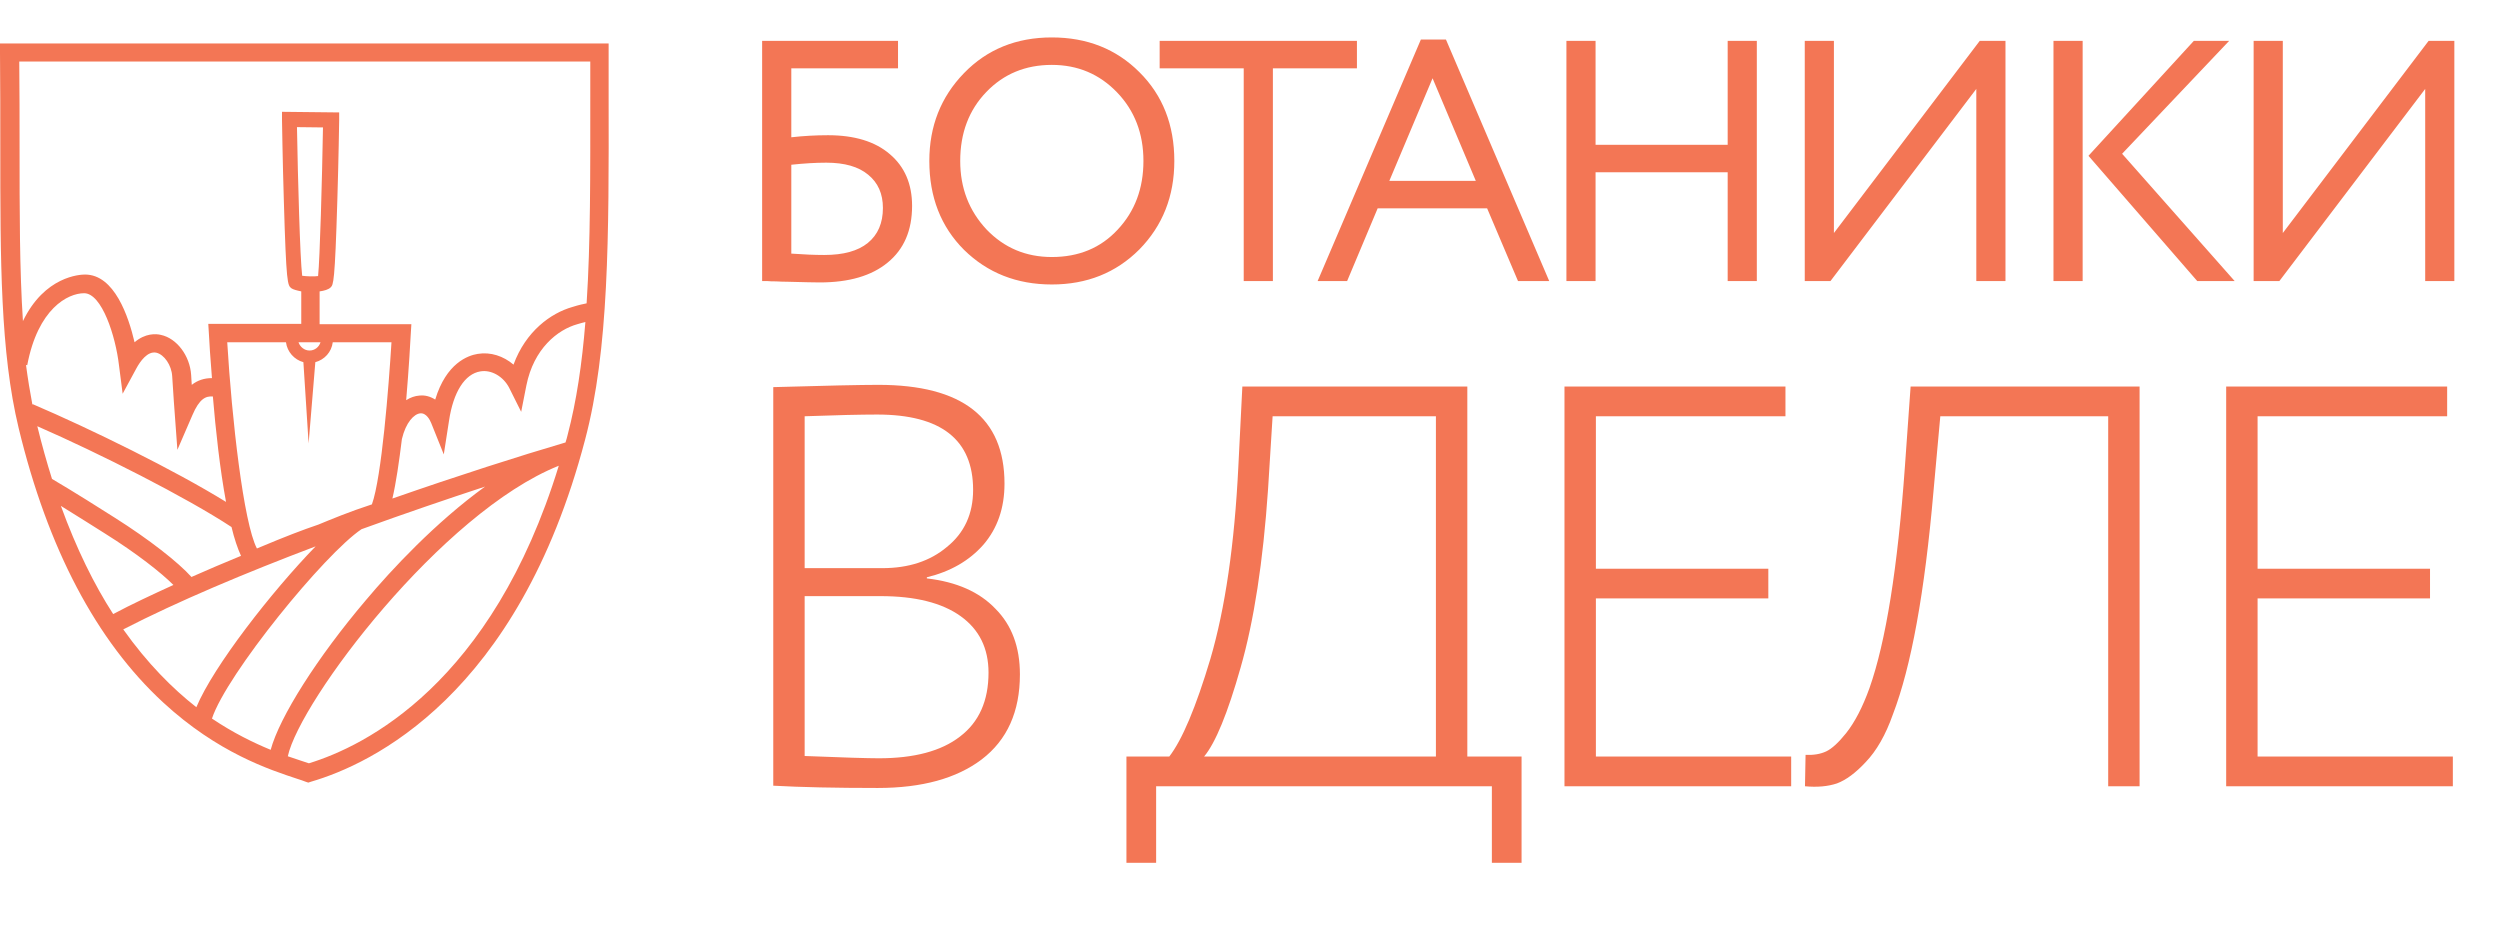 <?xml version="1.0" encoding="UTF-8"?> <svg xmlns="http://www.w3.org/2000/svg" width="115" height="43" viewBox="0 0 115 43" fill="none"><path d="M27.997 4.425C27.997 3.776 27.997 3.114 27.997 2.423V2H0V2.423C0.014 3.917 0.014 5.341 0.014 6.722C0.014 12.008 0.014 16.181 0.858 19.691C2.195 25.23 4.432 29.474 7.499 32.307C10.017 34.633 12.409 35.408 13.689 35.831C13.83 35.873 13.942 35.915 14.055 35.958L14.181 36L14.308 35.958C17.066 35.154 23.819 32.011 26.914 20.226C28.011 16.082 28.011 10.937 27.997 4.425ZM8.807 26.541C8.202 25.865 6.852 24.808 5.29 23.821C4.854 23.539 3.194 22.496 2.392 22.031C2.153 21.27 1.927 20.466 1.716 19.606C4.586 20.861 8.568 22.876 10.65 24.244C10.777 24.779 10.932 25.23 11.086 25.569C10.299 25.893 9.539 26.217 8.807 26.541ZM7.977 26.908C6.992 27.359 6.05 27.796 5.206 28.247C4.333 26.894 3.517 25.245 2.8 23.271C3.545 23.736 4.432 24.286 4.826 24.54C6.289 25.456 7.414 26.344 7.977 26.908ZM10.397 23.088C8.019 21.622 4.207 19.747 1.505 18.591L1.491 18.619C1.379 18.027 1.28 17.421 1.196 16.787L1.252 16.801C1.745 14.193 3.123 13.488 3.869 13.488C4.685 13.488 5.318 15.462 5.473 16.801L5.642 18.112L6.275 16.942C6.444 16.632 6.781 16.139 7.189 16.223C7.555 16.308 7.893 16.801 7.921 17.308C7.977 18.239 8.033 18.958 8.033 18.958L8.16 20.692L8.849 19.099C9.173 18.337 9.468 18.211 9.792 18.239C9.919 19.761 10.116 21.58 10.397 23.088ZM14.632 12.699C14.435 12.727 14.097 12.713 13.9 12.685C13.802 11.867 13.703 8.287 13.661 5.848L14.857 5.862C14.815 8.301 14.716 11.881 14.632 12.699ZM14.744 15.744C14.674 15.969 14.477 16.124 14.238 16.124C13.999 16.124 13.802 15.955 13.731 15.744H14.744ZM13.155 15.744C13.211 16.181 13.534 16.547 13.956 16.66L14.196 20.395L14.505 16.66C14.927 16.547 15.251 16.195 15.307 15.744H18.008C17.882 17.774 17.558 21.946 17.108 23.201C16.067 23.539 15.194 23.905 14.646 24.131L14.083 24.328C14.041 24.343 13.253 24.624 11.818 25.23C11.199 24.046 10.664 19.254 10.453 15.744H13.155ZM16.63 24.343C18.613 23.623 20.555 22.961 22.313 22.383C20.034 24.032 18.022 26.189 16.826 27.613C14.589 30.249 12.859 32.983 12.451 34.492C11.663 34.167 10.735 33.716 9.75 33.054C10.425 31.01 14.941 25.47 16.63 24.343ZM26.112 20.001C26.084 20.114 26.056 20.226 26.014 20.353C23.903 20.974 21.075 21.876 18.05 22.933C18.219 22.214 18.36 21.227 18.487 20.198C18.669 19.423 19.049 19.042 19.331 19.014C19.612 18.986 19.781 19.324 19.837 19.465L20.414 20.903L20.653 19.366C20.85 18.027 21.385 17.196 22.102 17.083C22.609 16.998 23.158 17.323 23.425 17.844L23.974 18.944L24.213 17.731C24.55 16.04 25.648 15.166 26.562 14.912C26.689 14.87 26.816 14.842 26.928 14.813C26.773 16.73 26.52 18.45 26.112 20.001ZM27.153 2.846C27.153 3.381 27.153 3.903 27.153 4.425C27.153 8.005 27.167 11.162 26.984 13.954C26.844 13.982 26.633 14.024 26.323 14.123C25.338 14.405 24.185 15.236 23.622 16.773C23.158 16.378 22.567 16.181 21.976 16.279C21.526 16.35 20.527 16.702 20.02 18.38C19.795 18.239 19.556 18.168 19.289 18.197C19.092 18.211 18.881 18.281 18.684 18.408C18.81 16.928 18.881 15.659 18.895 15.363L18.923 14.912H14.702V13.404C14.913 13.376 15.11 13.319 15.209 13.221C15.335 13.094 15.405 13.023 15.518 9.189C15.574 7.371 15.602 5.538 15.602 5.524V5.172L12.972 5.143V5.51C12.972 5.524 13 7.371 13.056 9.203C13.169 13.08 13.225 13.122 13.408 13.263C13.492 13.319 13.647 13.361 13.858 13.404V14.898H9.581L9.609 15.349C9.623 15.73 9.679 16.477 9.75 17.393C9.398 17.393 9.089 17.492 8.821 17.703C8.807 17.562 8.807 17.407 8.793 17.252C8.737 16.364 8.132 15.56 7.4 15.405C7.175 15.349 6.683 15.321 6.19 15.744C5.909 14.546 5.262 12.629 3.911 12.629C3.686 12.629 2.054 12.699 1.055 14.771C0.9 12.403 0.9 9.739 0.9 6.708C0.9 5.468 0.9 4.185 0.886 2.832H27.153V2.846ZM5.67 28.952C8.16 27.669 11.312 26.344 14.519 25.132C12.507 27.204 9.82 30.643 9.032 32.532C7.935 31.672 6.781 30.517 5.67 28.952ZM14.21 35.112C14.139 35.084 13.506 34.886 13.239 34.788C13.802 32.222 20.316 23.581 25.704 21.424C22.623 31.461 16.784 34.323 14.21 35.112Z" fill="#F37655"></path><path d="M35.058 12.928V1.88H41.309V3.143H36.4V6.315C36.958 6.252 37.52 6.22 38.089 6.22C39.309 6.22 40.256 6.51 40.93 7.089C41.614 7.667 41.956 8.462 41.956 9.472C41.956 10.598 41.582 11.466 40.835 12.076C40.098 12.686 39.057 12.992 37.71 12.992C37.489 12.992 36.989 12.981 36.21 12.96C36.063 12.96 35.895 12.955 35.705 12.944C35.526 12.944 35.385 12.939 35.279 12.928C35.184 12.928 35.111 12.928 35.058 12.928ZM38.01 7.483C37.526 7.483 36.989 7.515 36.4 7.578V11.666C36.979 11.708 37.484 11.729 37.915 11.729C38.799 11.729 39.467 11.545 39.919 11.176C40.383 10.798 40.614 10.261 40.614 9.566C40.614 8.914 40.388 8.404 39.935 8.036C39.493 7.667 38.852 7.483 38.01 7.483ZM42.749 7.404C42.749 5.805 43.281 4.458 44.344 3.364C45.406 2.269 46.753 1.722 48.384 1.722C50.005 1.722 51.346 2.254 52.409 3.316C53.482 4.379 54.019 5.742 54.019 7.404C54.019 9.025 53.482 10.382 52.409 11.476C51.336 12.55 49.994 13.086 48.384 13.086C46.774 13.086 45.427 12.555 44.344 11.492C43.281 10.429 42.749 9.067 42.749 7.404ZM44.17 7.404C44.17 8.646 44.575 9.698 45.385 10.561C46.196 11.403 47.195 11.823 48.384 11.823C49.626 11.823 50.636 11.403 51.415 10.561C52.204 9.719 52.598 8.667 52.598 7.404C52.598 6.142 52.193 5.089 51.383 4.248C50.573 3.406 49.573 2.985 48.384 2.985C47.174 2.985 46.169 3.4 45.37 4.232C44.57 5.063 44.17 6.12 44.17 7.404ZM57.211 3.143H53.344V1.88H62.419V3.143H58.553V12.928H57.211V3.143ZM61.968 12.928H60.611L65.361 1.817H66.513L71.264 12.928H69.828L68.407 9.582H63.373L61.968 12.928ZM67.887 8.32L65.898 3.6L63.909 8.32H67.887ZM80.814 12.928H79.473V7.925H73.396V12.928H72.055V1.88H73.396V6.662H79.473V1.88H80.814V12.928ZM90.91 4.09L84.202 12.928H83.019V1.88H84.36V10.719L91.068 1.88H92.252V12.928H90.91V4.09ZM100.916 1.88H102.541L97.617 7.073L102.794 12.928H101.073L96.07 7.167L100.916 1.88ZM95.802 12.928H94.46V1.88H95.802V12.928ZM111.559 4.09L104.851 12.928H103.667V1.88H105.009V10.719L111.716 1.88H112.9V12.928H111.559V4.09Z" fill="#F37655"></path><path d="M35.57 36.142V17.808C38.004 17.738 39.614 17.703 40.403 17.703C44.272 17.703 46.207 19.218 46.207 22.247C46.207 23.368 45.883 24.305 45.235 25.058C44.587 25.793 43.721 26.292 42.635 26.555V26.607C44.001 26.765 45.052 27.229 45.787 28C46.54 28.752 46.916 29.759 46.916 31.02C46.916 32.736 46.33 34.041 45.157 34.934C44.001 35.809 42.407 36.247 40.376 36.247C38.45 36.247 36.848 36.212 35.57 36.142ZM40.508 27.422H37.014V34.776C38.765 34.846 39.904 34.881 40.429 34.881C42.057 34.881 43.3 34.548 44.158 33.883C45.034 33.218 45.472 32.237 45.472 30.941C45.472 29.821 45.043 28.954 44.185 28.341C43.327 27.728 42.101 27.422 40.508 27.422ZM40.35 19.069C39.597 19.069 38.485 19.095 37.014 19.148V26.135H40.586C41.795 26.135 42.784 25.811 43.554 25.163C44.36 24.515 44.763 23.639 44.763 22.536C44.763 20.225 43.292 19.069 40.35 19.069ZM53.182 39.688H51.816V34.802H53.786C54.381 34.032 55.012 32.535 55.677 30.311C56.36 27.982 56.789 25.031 56.964 21.459L57.148 17.782H67.497V34.802H69.992V39.688H68.626V36.168H53.182V39.688ZM58.54 19.148L58.33 22.51C58.102 25.837 57.682 28.569 57.069 30.705C56.474 32.806 55.913 34.172 55.388 34.802H66.052V19.148H58.54ZM82.394 36.168H71.966V17.782H82.131V19.148H73.411V26.161H81.343V27.527H73.411V34.802H82.394V36.168ZM98.421 36.168H96.977V19.148H89.254L88.939 22.615C88.536 27.255 87.915 30.67 87.074 32.859C86.742 33.804 86.321 34.54 85.814 35.065C85.358 35.555 84.921 35.879 84.5 36.037C84.08 36.177 83.59 36.221 83.029 36.168L83.056 34.724C83.423 34.741 83.739 34.688 84.001 34.566C84.264 34.443 84.57 34.163 84.921 33.725C85.323 33.218 85.682 32.526 85.997 31.65C86.75 29.514 87.293 26.117 87.626 21.459L87.888 17.782H98.421V36.168ZM112.831 36.168H102.404V17.782H112.569V19.148H103.849V26.161H111.781V27.527H103.849V34.802H112.831V36.168Z" fill="#F37655"></path></svg> 